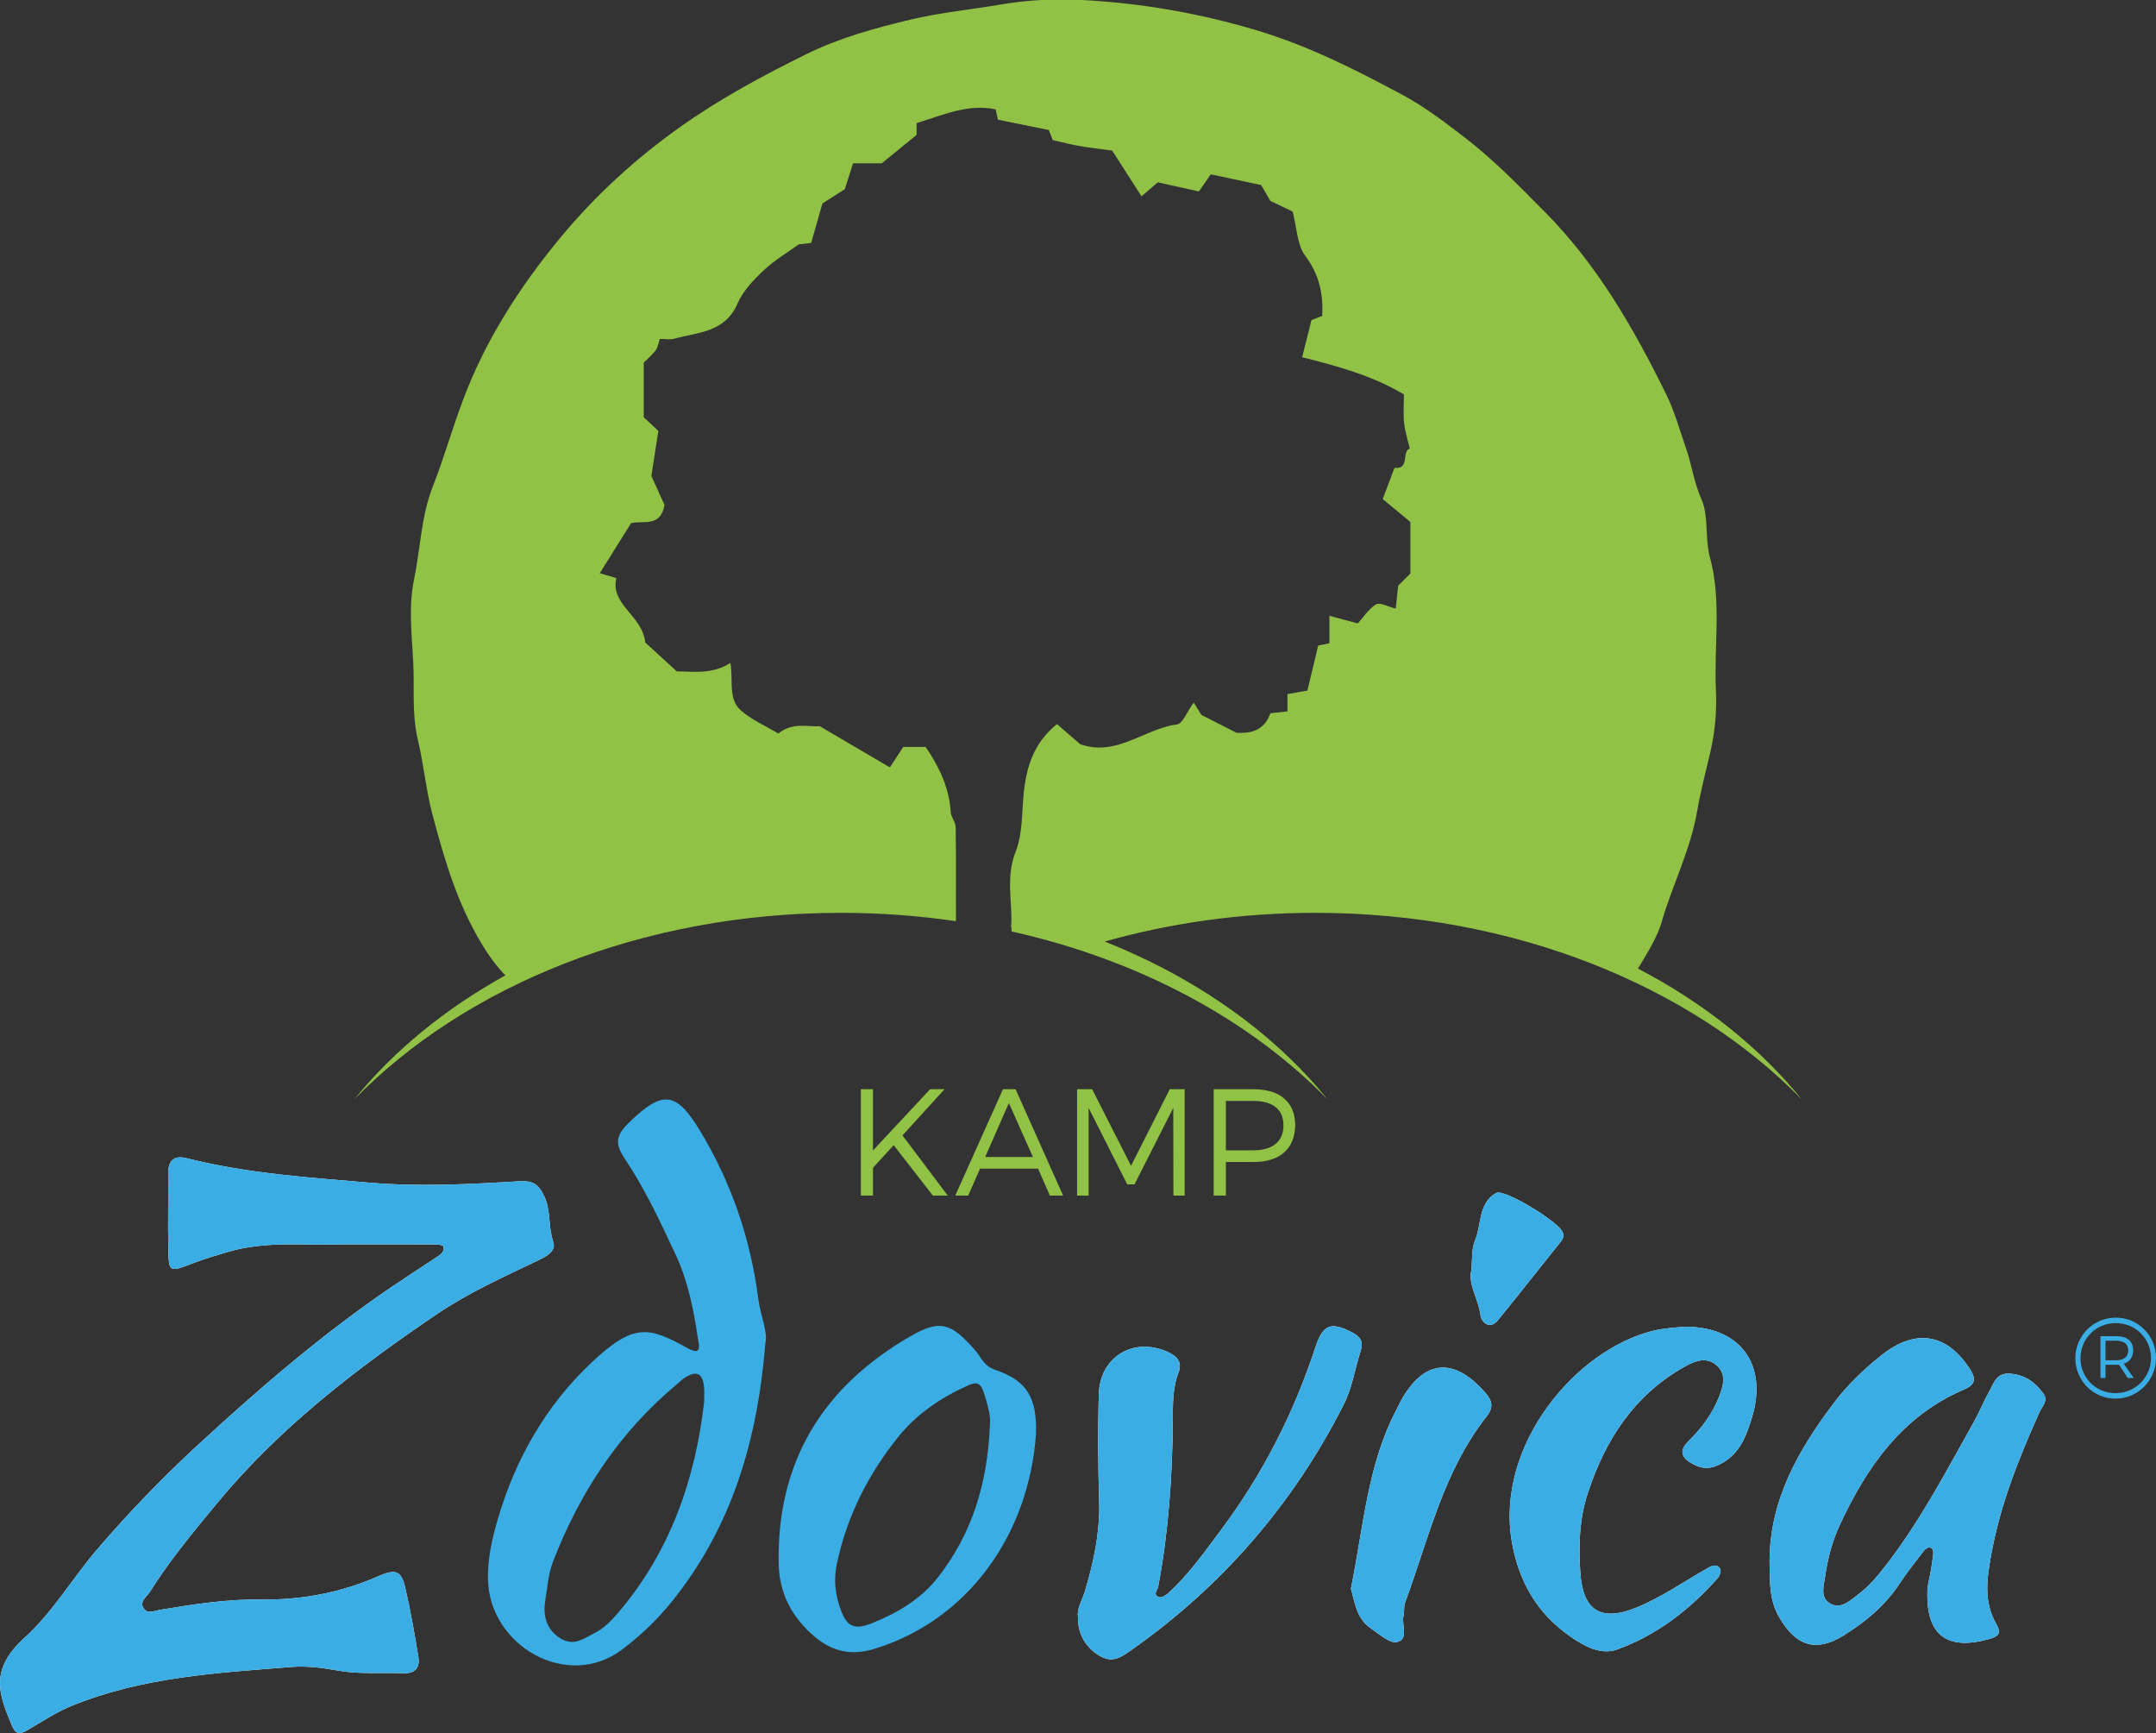 <?xml version="1.0" encoding="utf-8"?>
<!-- Generator: Adobe Illustrator 16.0.0, SVG Export Plug-In . SVG Version: 6.00 Build 0)  -->
<!DOCTYPE svg PUBLIC "-//W3C//DTD SVG 1.1//EN" "http://www.w3.org/Graphics/SVG/1.1/DTD/svg11.dtd">
<svg version="1.1" id="Layer_1" xmlns="http://www.w3.org/2000/svg" xmlns:xlink="http://www.w3.org/1999/xlink" x="0px" y="0px"
	 width="317.619px" height="255.241px" viewBox="0 0 317.619 255.241" enable-background="new 0 0 317.619 255.241"
	 xml:space="preserve">
<rect x="0" y="0" width="317.619" height="255.241" fill="#333333" stroke="none"/>
<path fill="#91C145" d="M162.744,138.672c9.656-2.724,20.09-4.229,30.992-4.229c29.389,0,55.455,10.814,71.707,27.495
	c-6.18-7.633-14.41-14.199-24.102-19.268c-0.01-0.009-0.023-0.018-0.033-0.026c1.754-2.856,2.939-4.94,3.49-6.853
	c1.588-5.5,4.25-10.61,5.234-16.377c0.492-2.874,1.273-5.79,1.941-8.68c0.707-3.068,0.951-6.069,0.812-9.119
	c-0.299-6.529,0.875-13.103-0.896-19.604c-0.748-2.749-0.129-5.973-1.24-8.49c-1.1-2.492-1.42-5.08-2.287-7.558
	c-0.916-2.619-1.646-5.335-2.863-7.811c-4.809-9.793-10.225-19.222-18.004-27.033c-3.697-3.713-7.324-7.479-11.518-10.716
	c-3.021-2.333-6.049-4.649-9.375-6.435c-6.928-3.72-13.898-7.246-21.561-9.531C176.621,1.926,168.117,0.461,159.432,0
	c-4.005-0.213-8.026-0.018-12.12,0.682c-4.359,0.745-8.791,1.165-13.139,2.199c-5.287,1.258-10.537,2.703-15.389,5.098
	c-6.417,3.169-12.682,6.534-18.611,10.742c-6.643,4.716-12.551,10.157-17.596,16.253c-5.924,7.159-11.051,15.067-14.381,23.972
	c-1.57,4.198-2.79,8.509-4.422,12.666c-1.75,4.458-1.838,9.221-2.79,13.809c-0.796,3.835-0.338,7.976-0.113,11.963
	c0.218,3.864-0.243,7.673,0.702,11.646c0.861,3.62,1.193,7.431,2.184,11.129c1.95,7.287,3.706,12.921,7.047,18.593
	c0.803,1.364,2.124,3.369,3.646,4.904c-8.898,4.924-16.486,11.135-22.273,18.283c16.253-16.682,42.319-27.495,71.707-27.495
	c5.795,0,11.457,0.427,16.943,1.229v-2.932c-0.001,0-0.001,0-0.002-0.001c0.007-3.799,0.021-7.381-0.038-10.947
	c-0.013-0.728-0.683-1.438-0.726-2.174c-0.207-3.561-1.67-6.621-3.694-9.614c-0.991,0-2.108,0-3.295,0
	c-0.678,1.035-1.333,2.038-1.973,3.017c-3.436-2.018-6.662-3.911-10.333-6.066c-1.618,0.144-3.971-0.655-6.101,1.077
	c-1.814-1.086-3.872-1.979-5.495-3.376c-1.979-1.706-1.101-4.488-1.573-7.016c-2.796,1.771-5.583,1.224-7.889,1.241
	c-1.803-1.648-3.391-3.102-4.636-4.241c-0.461-4.058-5.205-5.559-4.272-9.492c-0.91-0.271-1.478-0.438-2.438-0.725
	c1.663-2.661,3.148-5.037,4.616-7.386c1.871-0.401,4.328,0.654,4.918-2.672c-0.615-1.351-1.379-3.03-1.938-4.257
	c0.4-2.584,0.734-4.737,1.031-6.652c-0.993-0.919-1.602-1.482-2.152-1.992c0-2.759,0-5.421,0-8.067
	c0.605-0.604,1.276-1.135,1.756-1.803c0.343-0.478,0.429-1.139,0.616-1.681c0.788,0,1.495,0.147,2.114-0.024
	c3.506-0.975,7.491-0.903,9.331-5.188c0.792-1.846,2.349-3.465,3.848-4.878c1.598-1.507,3.539-2.648,5.171-3.833
	c0.812-0.091,1.434-0.16,1.825-0.204c0.593-2.078,1.104-3.87,1.661-5.822c1.095-0.698,2.291-1.463,3.297-2.104
	c0.447-1.4,0.82-2.569,1.216-3.805c1.767,0,3.226,0,4.229,0c1.835-1.497,3.311-2.7,5.132-4.187c0-0.34,0-1.11,0-1.729
	c3.959-1.243,7.626-2.88,11.64-2.035c0.148,0.664,0.25,1.118,0.342,1.524c2.531,0.514,4.996,1.013,7.498,1.52
	c0.197,0.507,0.42,1.08,0.579,1.489c1.356,0.305,2.574,0.627,3.812,0.845c1.424,0.251,2.866,0.41,4.944,0.698
	c1.227,1.911,2.752,4.29,4.318,6.733c0.895-0.767,1.707-1.464,2.402-2.06c2.09,0.463,3.92,0.867,6.057,1.341
	c0.607-0.878,1.17-1.692,1.746-2.523c2.562,0.548,4.867,1.04,7.42,1.585c0.449,0.773,1,1.716,1.357,2.331
	c1.393,0.666,2.504,1.197,3.285,1.571c0.621,2.368,0.637,4.883,1.85,6.508c2.08,2.79,2.684,5.651,2.498,8.867
	c-0.703,0.271-1.277,0.491-1.58,0.607c-0.467,1.874-0.885,3.544-1.367,5.474c5.145,1.29,10.367,2.704,14.988,5.479
	c0,1.593-0.109,2.931,0.031,4.241c0.133,1.223,0.529,2.417,0.838,3.738c-1.252,0.379,0.072,3.068-2.256,2.842
	c-0.539,1.422-1.078,2.843-1.738,4.589c1.414,1.167,2.938,2.425,4.086,3.374c0,2.968,0,5.291,0,7.575
	c-0.627,0.627-1.217,1.217-1.805,1.806c-0.131,1.214-0.26,2.428-0.361,3.374c-1.168-0.283-2.336-0.958-2.895-0.621
	c-1.098,0.664-1.854,1.889-2.684,2.806c-1.309-0.352-2.602-0.699-4.188-1.126c0,1.623,0,2.746,0,4.044
	c-1.002,0.204-1.459,0.298-1.654,0.338c-0.57,2.37-1.082,4.497-1.594,6.631c-0.963,0.171-1.877,0.335-2.936,0.523
	c0,0.96,0,1.74,0,2.544c-0.961,0.104-1.748,0.19-2.512,0.273c-1.01,2.882-3.357,2.936-4.967,2.891
	c-2.17-1.103-3.688-1.873-5.193-2.639c-0.295-0.473-0.648-1.04-1.137-1.821c-1.004,1.375-1.625,3.109-2.455,3.217
	c-4.828,0.622-8.869,4.804-14.261,2.919c-1.042-0.902-2.247-1.946-3.433-2.973c-3.479,2.839-4.518,6.392-4.902,10.283
	c-0.283,2.86-0.154,5.922-1.18,8.509c-1.555,3.922-0.38,7.651-0.68,11.158c0.025,0.005,0.047,0.01,0.072,0.015v0.581
	c18.868,4.21,35.145,13.029,46.571,24.755C187.628,152.102,176.259,144.035,162.744,138.672z"/>
<g>
	<path fill="#91C145" d="M131.653,168.657l-3.044,3.336v4.096h-1.791V160.42h1.791v9.021l8.417-9.021h2.126l-6.2,6.805l6.67,8.864
		h-2.194L131.653,168.657z"/>
	<path fill="#91C145" d="M144.376,172.127l-1.746,3.962h-1.903l7.029-15.669h1.858l7.006,15.669h-1.947l-1.746-3.962H144.376z
		 M148.629,162.457l-3.492,7.946h7.029L148.629,162.457z"/>
	<path fill="#91C145" d="M172.865,176.089l-0.021-12.916l-5.709,11.26h-1.074l-5.686-11.26v12.916h-1.701V160.42h2.217l5.73,11.282
		l5.707-11.282h2.194v15.669H172.865z"/>
	<path fill="#91C145" d="M184.691,160.42c3.872,0,6.111,1.925,6.111,5.261c0,3.469-2.239,5.462-6.111,5.462h-4.097v4.946h-1.791
		V160.42H184.691z M180.594,169.419h4.029c2.82,0,4.454-1.254,4.454-3.694c0-2.372-1.634-3.581-4.454-3.581h-4.029V169.419z"/>
</g>
<path fill="#FFFFFF" d="M49.949,183.269c5.312,0,9.644-0.009,13.975,0.013c0.482,0.002,1.299,0.05,1.383,0.283
	c0.249,0.694-0.331,1.165-0.889,1.534c-2.21,1.46-4.44,2.892-6.633,4.378c-10.328,7.007-19.753,15.145-28.896,23.582
	c-5.121,4.727-9.96,9.765-14.531,15.083c-3.685,4.286-6.563,9.283-10.736,13.062c-5.355,4.848-3.673,8.532-1.876,12.919
	c0.508,1.241,1.083,1.393,2.224,0.735c2.14-1.232,4.154-2.619,6.499-3.583c10.456-4.293,21.524-4.896,32.554-5.768
	c2.296-0.182,4.585,0.153,6.906,0.561c3.083,0.541,6.308,0.247,9.469,0.369c1.769,0.068,2.5-0.827,2.232-2.437
	c-0.567-3.413-1.153-6.831-1.941-10.198c-0.578-2.467-1.392-2.776-3.963-1.65c-5.551,2.433-11.298,3.52-17.383,3.431
	c-4.949-0.073-9.876,0.708-14.768,1.515c-0.814,0.134-1.755,0.617-2.333-0.112c-0.85-1.072,0.349-1.758,0.833-2.527
	c2.92-4.646,6.41-8.843,9.907-13.07c9.212-11.14,20.498-19.794,32.342-27.821c4.678-3.171,9.836-5.49,14.918-7.92
	c1.296-0.62,2.744-1.358,2.248-2.798c-0.766-2.224-0.291-4.619-1.371-6.777c-0.833-1.664-1.532-2.218-3.721-2.086
	c-7.3,0.438-14.682,0.815-21.946,0.2c-9.021-0.764-18.119-1.362-26.969-3.605c-1.956-0.496-2.736,0.455-2.713,2.383
	c0.044,3.664-0.057,7.33,0.024,10.993c0.077,3.471,0.132,3.433,3.631,2.093c1.689-0.646,3.432-1.159,5.168-1.673
	C39.285,182.692,45.141,183.485,49.949,183.269z"/>
<path fill="#FFFFFF" d="M260.689,229.994c0.047,2.821-0.1,5.598,1.432,8.221c2.452,4.201,5.389,5.189,9.439,2.681
	c3.262-2.02,6.181-4.45,8.325-7.723c1.085-1.657,2.337-3.207,3.546-4.781c0.184-0.238,0.563-0.501,0.82-0.472
	c0.601,0.069,0.583,0.636,0.539,1.078c-0.082,0.818-0.227,1.631-0.361,2.443c-0.161,0.972-0.464,1.938-0.493,2.911
	c-0.19,6.435,2.852,8.765,8.968,7.079c1.473-0.406,2.021-0.799,1.162-2.293c-1.867-3.24-1.361-6.636-0.732-10.129
	c1.328-7.376,4.072-14.234,7.117-21.015c0.371-0.826,1.318-1.718,0.613-2.693c-1.195-1.653-2.693-2.81-4.92-2.983
	c-2.088-0.163-2.41,1.426-3.105,2.645c-0.818,1.435-1.422,2.992-2.232,4.432c-4.056,7.207-7.871,14.559-12.971,21.133
	c-1.234,1.59-2.512,3.14-4.105,4.314c-1.134,0.836-2.433,2.19-4.004,1.396c-1.677-0.846-1.043-2.71-0.854-4.034
	c0.369-2.598,1.029-5.164,2.152-7.587c3.996-8.618,9.242-16.1,18.35-19.989c1.838-0.784,1.641-1.753,0.785-3.059
	c-3.388-5.179-7.983-5.927-12.942-1.994c-2.594,2.057-5.012,4.354-7.008,6.994C264.956,213.517,260.698,220.905,260.689,229.994z"/>
<path fill="#FFFFFF" d="M158.815,238.182c-0.069,2.516,1.227,4.622,3.351,5.782c1.813,0.99,3.082,0.054,4.501-0.944
	c13.413-9.431,23.803-21.458,31.245-36.062c1.294-2.539,1.682-5.329,2.535-7.987c0.437-1.359-0.01-2.091-1.281-2.744
	c-3.084-1.585-4.264-1.202-5.393,2.235c-3.175,9.66-7.729,18.605-13.81,26.755c-2.474,3.314-4.86,6.718-7.957,9.512
	c-0.329,0.297-0.967,0.615-1.289,0.488c-0.937-0.369-0.189-1.025-0.087-1.572c1.497-7.987,2.081-16.055,2.142-24.171
	c0.018-2.48-0.074-4.955,0.857-7.362c0.577-1.491-0.236-2.404-1.696-3.039c-5.008-2.178-9.913,0.772-10.064,6.315
	c-0.141,5.152-0.115,10.315,0.056,15.466c0.155,4.71-0.788,9.197-2.141,13.644C159.401,235.753,158.607,236.902,158.815,238.182z"/>
<path fill="#FFFFFF" d="M248.285,195.403c-1.541,0.116-3.14,0.203-4.795,0.609c-11.358,2.791-23.194,16.852-20.769,31.042
	c1.01,5.906,3.762,10.594,8.591,13.954c1.979,1.377,4.462,2.818,6.917,1.931c5.871-2.121,10.72-5.881,14.847-10.547
	c0.281-0.318,0.511-1.027,0.347-1.324c-0.373-0.678-1.034-0.567-1.692-0.201c-3.611,2.015-6.998,4.447-10.869,5.982
	c-5.001,1.983-7.632,0.342-8.034-5.015c-0.301-3.993-0.186-8.018,1.048-11.818c2.573-7.931,6.892-14.628,14.438-18.809
	c1.559-0.863,3.186-1.375,4.602-0.098c1.433,1.293,0.987,2.971,0.336,4.605c-1.006,2.521-2.549,4.627-4.481,6.505
	c-1.479,1.437-1.109,2.516,0.688,3.439c1.297,0.666,2.359,0.748,3.731,0.094c3.045-1.452,4.057-4.15,4.93-7.068
	C260.427,200.975,256.365,195.399,248.285,195.403z"/>
<path fill="#FFFFFF" d="M199.013,234.007c0.558,1.731,0.699,4.32,2.998,5.863c1.211,0.813,2.718,2.207,3.791,1.971
	c1.784-0.391,0.646-2.508,0.959-3.846c0.149-0.639,0.015-1.361,0.236-1.962c3.461-9.385,5.632-19.343,12.02-27.436
	c1.036-1.312,0.835-2.296-0.201-3.477c-4.674-5.326-9.068-4.906-12.473,1.253c-0.239,0.433-0.43,0.893-0.659,1.331
	C201.469,215.734,200.893,224.704,199.013,234.007z"/>
<path fill="#FFFFFF" d="M216.752,187.118c-0.517,2.012,1.072,4.208,1.361,6.646c0.106,0.896,1.328,2.188,2.552,0.689
	c3.122-3.822,6.162-7.711,9.25-11.561c0.447-0.558,0.605-0.986,0.135-1.682c-1.121-1.657-8.509-6.159-9.656-5.502
	c-2.633,1.509-2.104,4.602-3.085,6.955C216.776,183.942,216.915,185.257,216.752,187.118z"/>
<path fill-rule="evenodd" clip-rule="evenodd" fill="#3AAEE4" d="M49.949,183.269c-4.808,0.217-10.665-0.576-16.356,1.106
	c-1.736,0.514-3.479,1.026-5.168,1.673c-3.5,1.34-3.554,1.378-3.631-2.093c-0.081-3.663,0.02-7.329-0.024-10.993
	c-0.023-1.928,0.757-2.879,2.713-2.383c8.85,2.243,17.948,2.842,26.969,3.605c7.265,0.615,14.646,0.238,21.946-0.2
	c2.189-0.132,2.888,0.422,3.721,2.086c1.081,2.158,0.605,4.554,1.371,6.777c0.496,1.439-0.952,2.178-2.248,2.798
	c-5.082,2.43-10.241,4.749-14.918,7.92c-11.844,8.027-23.13,16.682-32.342,27.821c-3.497,4.228-6.987,8.424-9.907,13.07
	c-0.484,0.77-1.683,1.455-0.833,2.527c0.578,0.729,1.518,0.246,2.333,0.112c4.892-0.807,9.819-1.588,14.768-1.515
	c6.084,0.089,11.832-0.998,17.383-3.431c2.571-1.126,3.385-0.816,3.963,1.65c0.789,3.367,1.374,6.785,1.941,10.198
	c0.268,1.609-0.463,2.505-2.232,2.437c-3.162-0.122-6.386,0.172-9.469-0.369c-2.32-0.407-4.61-0.742-6.906-0.561
	c-11.029,0.872-22.098,1.475-32.554,5.768c-2.345,0.964-4.359,2.351-6.499,3.583c-1.141,0.657-1.716,0.506-2.224-0.735
	c-1.796-4.387-3.479-8.071,1.876-12.919c4.173-3.778,7.051-8.775,10.736-13.062c4.571-5.318,9.41-10.356,14.531-15.083
	c9.144-8.438,18.568-16.575,28.896-23.582c2.192-1.486,4.422-2.918,6.633-4.378c0.559-0.369,1.138-0.84,0.889-1.534
	c-0.083-0.233-0.9-0.281-1.383-0.283C59.593,183.26,55.261,183.269,49.949,183.269z"/>
<g>
	<path fill="#3AAEE4" d="M111.718,191.346c-1.146-8.94-4.024-17.354-8.747-25.057c-3.38-5.514-5.399-5.67-10.13-1.128
		c-2.093,2.01-2.378,3.145-0.75,5.576c2.968,4.432,5.19,9.247,7.438,14.04c1.827,3.896,2.661,8.129,3.292,12.373
		c0.156,1.052,0.649,2.617-1.631,1.354c-5.639-3.124-7.854-3.67-14.061,2.184c-6.777,6.39-11.247,14.282-13.829,23.173
		c-0.815,2.808-1.48,5.731-1.415,8.765c0.212,9.791,11.686,16.372,19.707,10.356c2.818-2.112,5.26-4.442,7.468-7.201
		c8.697-10.866,12.518-23.448,13.688-37.903C113.157,196.158,112.032,193.793,111.718,191.346z M103.74,206.439
		c-1.285,11.277-4.939,22.078-12.757,31.183c-0.961,1.119-2.001,2.189-3.39,2.891c-1.609,0.813-3.017,1.993-5.003,0.804
		c-2.223-1.33-2.6-3.602-2.265-5.585c0.322-1.905,0.423-3.883,1.169-5.803c3.97-10.221,9.817-19.066,18.285-26.109
		c0.383-0.318,0.736-0.688,1.158-0.946c1.767-1.08,2.636-0.578,2.798,1.6C103.771,204.969,103.74,205.471,103.74,206.439z"/>
</g>
<path fill-rule="evenodd" clip-rule="evenodd" fill="#3AAEE4" d="M260.689,229.994c0.009-9.089,4.267-16.478,9.521-23.425
	c1.996-2.64,4.414-4.938,7.008-6.994c4.959-3.933,9.555-3.185,12.942,1.994c0.855,1.306,1.053,2.274-0.785,3.059
	c-9.107,3.89-14.354,11.371-18.35,19.989c-1.123,2.423-1.783,4.989-2.152,7.587c-0.189,1.324-0.823,3.188,0.854,4.034
	c1.571,0.794,2.87-0.561,4.004-1.396c1.594-1.175,2.871-2.725,4.105-4.314c5.1-6.574,8.915-13.926,12.971-21.133
	c0.811-1.439,1.414-2.997,2.232-4.432c0.695-1.219,1.018-2.808,3.105-2.645c2.227,0.174,3.725,1.33,4.92,2.983
	c0.705,0.976-0.242,1.867-0.613,2.693c-3.045,6.78-5.789,13.639-7.117,21.015c-0.629,3.493-1.135,6.889,0.732,10.129
	c0.859,1.494,0.311,1.887-1.162,2.293c-6.116,1.686-9.158-0.645-8.968-7.079c0.029-0.974,0.332-1.939,0.493-2.911
	c0.135-0.812,0.279-1.625,0.361-2.443c0.044-0.442,0.062-1.009-0.539-1.078c-0.257-0.029-0.637,0.233-0.82,0.472
	c-1.209,1.574-2.461,3.124-3.546,4.781c-2.145,3.272-5.063,5.703-8.325,7.723c-4.051,2.509-6.987,1.521-9.439-2.681
	C260.589,235.592,260.736,232.815,260.689,229.994z"/>
<g>
	<path fill="#3AAEE4" d="M146.605,201.749c-1.746-0.595-2.118-1.965-3.051-3.007c-3.435-3.838-5.001-4.494-9.451-1.925
		c-12.783,7.381-19.654,18.342-19.39,33.41c0.079,4.489,1.969,7.991,5.279,10.804c2.557,2.174,5.364,2.865,8.778,1.827
		c13.7-4.167,22.794-16.665,23.853-31.688C152.76,205.884,151.37,203.371,146.605,201.749z M145.846,209.663
		c-0.363,9.105-2.76,16.391-7.716,22.711c-2.514,3.204-6.003,5.218-9.728,6.714c-2.571,1.033-3.67,0.459-4.575-2.082
		c-0.781-2.192-1.048-4.336-0.525-6.778c1.492-6.975,4.615-13.104,9.011-18.581c2.728-3.398,6.322-5.825,10.327-7.612
		c1.134-0.506,1.771-0.418,2.225,0.879C145.534,206.823,145.969,208.734,145.846,209.663z"/>
</g>
<path fill-rule="evenodd" clip-rule="evenodd" fill="#3AAEE4" d="M158.815,238.182c-0.208-1.279,0.586-2.429,0.969-3.685
	c1.353-4.446,2.296-8.934,2.141-13.644c-0.171-5.15-0.196-10.313-0.056-15.466c0.151-5.543,5.057-8.493,10.064-6.315
	c1.46,0.635,2.273,1.548,1.696,3.039c-0.932,2.407-0.84,4.882-0.857,7.362c-0.061,8.116-0.645,16.184-2.142,24.171
	c-0.103,0.547-0.85,1.203,0.087,1.572c0.322,0.127,0.96-0.191,1.289-0.488c3.097-2.794,5.483-6.197,7.957-9.512
	c6.08-8.149,10.635-17.095,13.81-26.755c1.129-3.438,2.309-3.82,5.393-2.235c1.271,0.653,1.718,1.385,1.281,2.744
	c-0.854,2.658-1.241,5.448-2.535,7.987c-7.442,14.604-17.832,26.631-31.245,36.062c-1.419,0.998-2.688,1.935-4.501,0.944
	C160.042,242.804,158.746,240.697,158.815,238.182z"/>
<path fill-rule="evenodd" clip-rule="evenodd" fill="#3AAEE4" d="M248.285,195.403c8.08-0.004,12.143,5.571,9.834,13.282
	c-0.873,2.918-1.885,5.616-4.93,7.068c-1.372,0.654-2.435,0.572-3.731-0.094c-1.798-0.924-2.168-2.003-0.688-3.439
	c1.933-1.878,3.476-3.984,4.481-6.505c0.651-1.635,1.097-3.312-0.336-4.605c-1.416-1.277-3.043-0.766-4.602,0.098
	c-7.547,4.181-11.865,10.878-14.438,18.809c-1.233,3.801-1.349,7.825-1.048,11.818c0.402,5.356,3.033,6.998,8.034,5.015
	c3.871-1.535,7.258-3.968,10.869-5.982c0.658-0.366,1.319-0.477,1.692,0.201c0.164,0.297-0.065,1.006-0.347,1.324
	c-4.127,4.666-8.976,8.426-14.847,10.547c-2.455,0.888-4.938-0.554-6.917-1.931c-4.829-3.36-7.581-8.048-8.591-13.954
	c-2.426-14.19,9.41-28.251,20.769-31.042C245.145,195.606,246.744,195.52,248.285,195.403z"/>
<path fill-rule="evenodd" clip-rule="evenodd" fill="#3AAEE4" d="M199.013,234.007c1.88-9.303,2.456-18.272,6.671-26.302
	c0.229-0.438,0.42-0.898,0.659-1.331c3.404-6.159,7.799-6.579,12.473-1.253c1.036,1.181,1.237,2.164,0.201,3.477
	c-6.388,8.093-8.559,18.051-12.02,27.436c-0.222,0.601-0.087,1.323-0.236,1.962c-0.312,1.338,0.825,3.455-0.959,3.846
	c-1.073,0.236-2.58-1.157-3.791-1.971C199.712,238.327,199.571,235.738,199.013,234.007z"/>
<path fill-rule="evenodd" clip-rule="evenodd" fill="#3AAEE4" d="M216.752,187.118c0.162-1.861,0.023-3.176,0.557-4.454
	c0.98-2.354,0.452-5.446,3.085-6.955c1.147-0.657,8.535,3.845,9.656,5.502c0.471,0.695,0.312,1.124-0.135,1.682
	c-3.088,3.85-6.128,7.738-9.25,11.561c-1.224,1.499-2.445,0.206-2.552-0.689C217.825,191.326,216.236,189.13,216.752,187.118z"/>
<g>
	<path fill="#3AAEE4" d="M317.619,200.009c0,3.246-2.615,5.984-5.967,5.984c-3.334,0-5.914-2.703-5.914-5.949
		s2.598-5.983,5.949-5.983C315.021,194.061,317.619,196.746,317.619,200.009z M316.882,200.009c0-2.824-2.264-5.142-5.195-5.142
		c-2.949,0-5.195,2.353-5.195,5.177c0,2.825,2.23,5.142,5.16,5.142C314.599,205.186,316.882,202.835,316.882,200.009z
		 M312.863,200.852l1.475,2.105h-0.877l-1.299-1.965c-0.123,0.017-0.246,0.017-0.369,0.017h-1.615v1.948h-0.736v-6.159h2.352
		c1.58,0,2.457,0.737,2.457,2.071C314.25,199.869,313.757,200.57,312.863,200.852z M311.792,200.343
		c1.088,0,1.736-0.526,1.736-1.474c0-0.913-0.648-1.404-1.736-1.404h-1.615v2.878H311.792z"/>
</g>
</svg>

